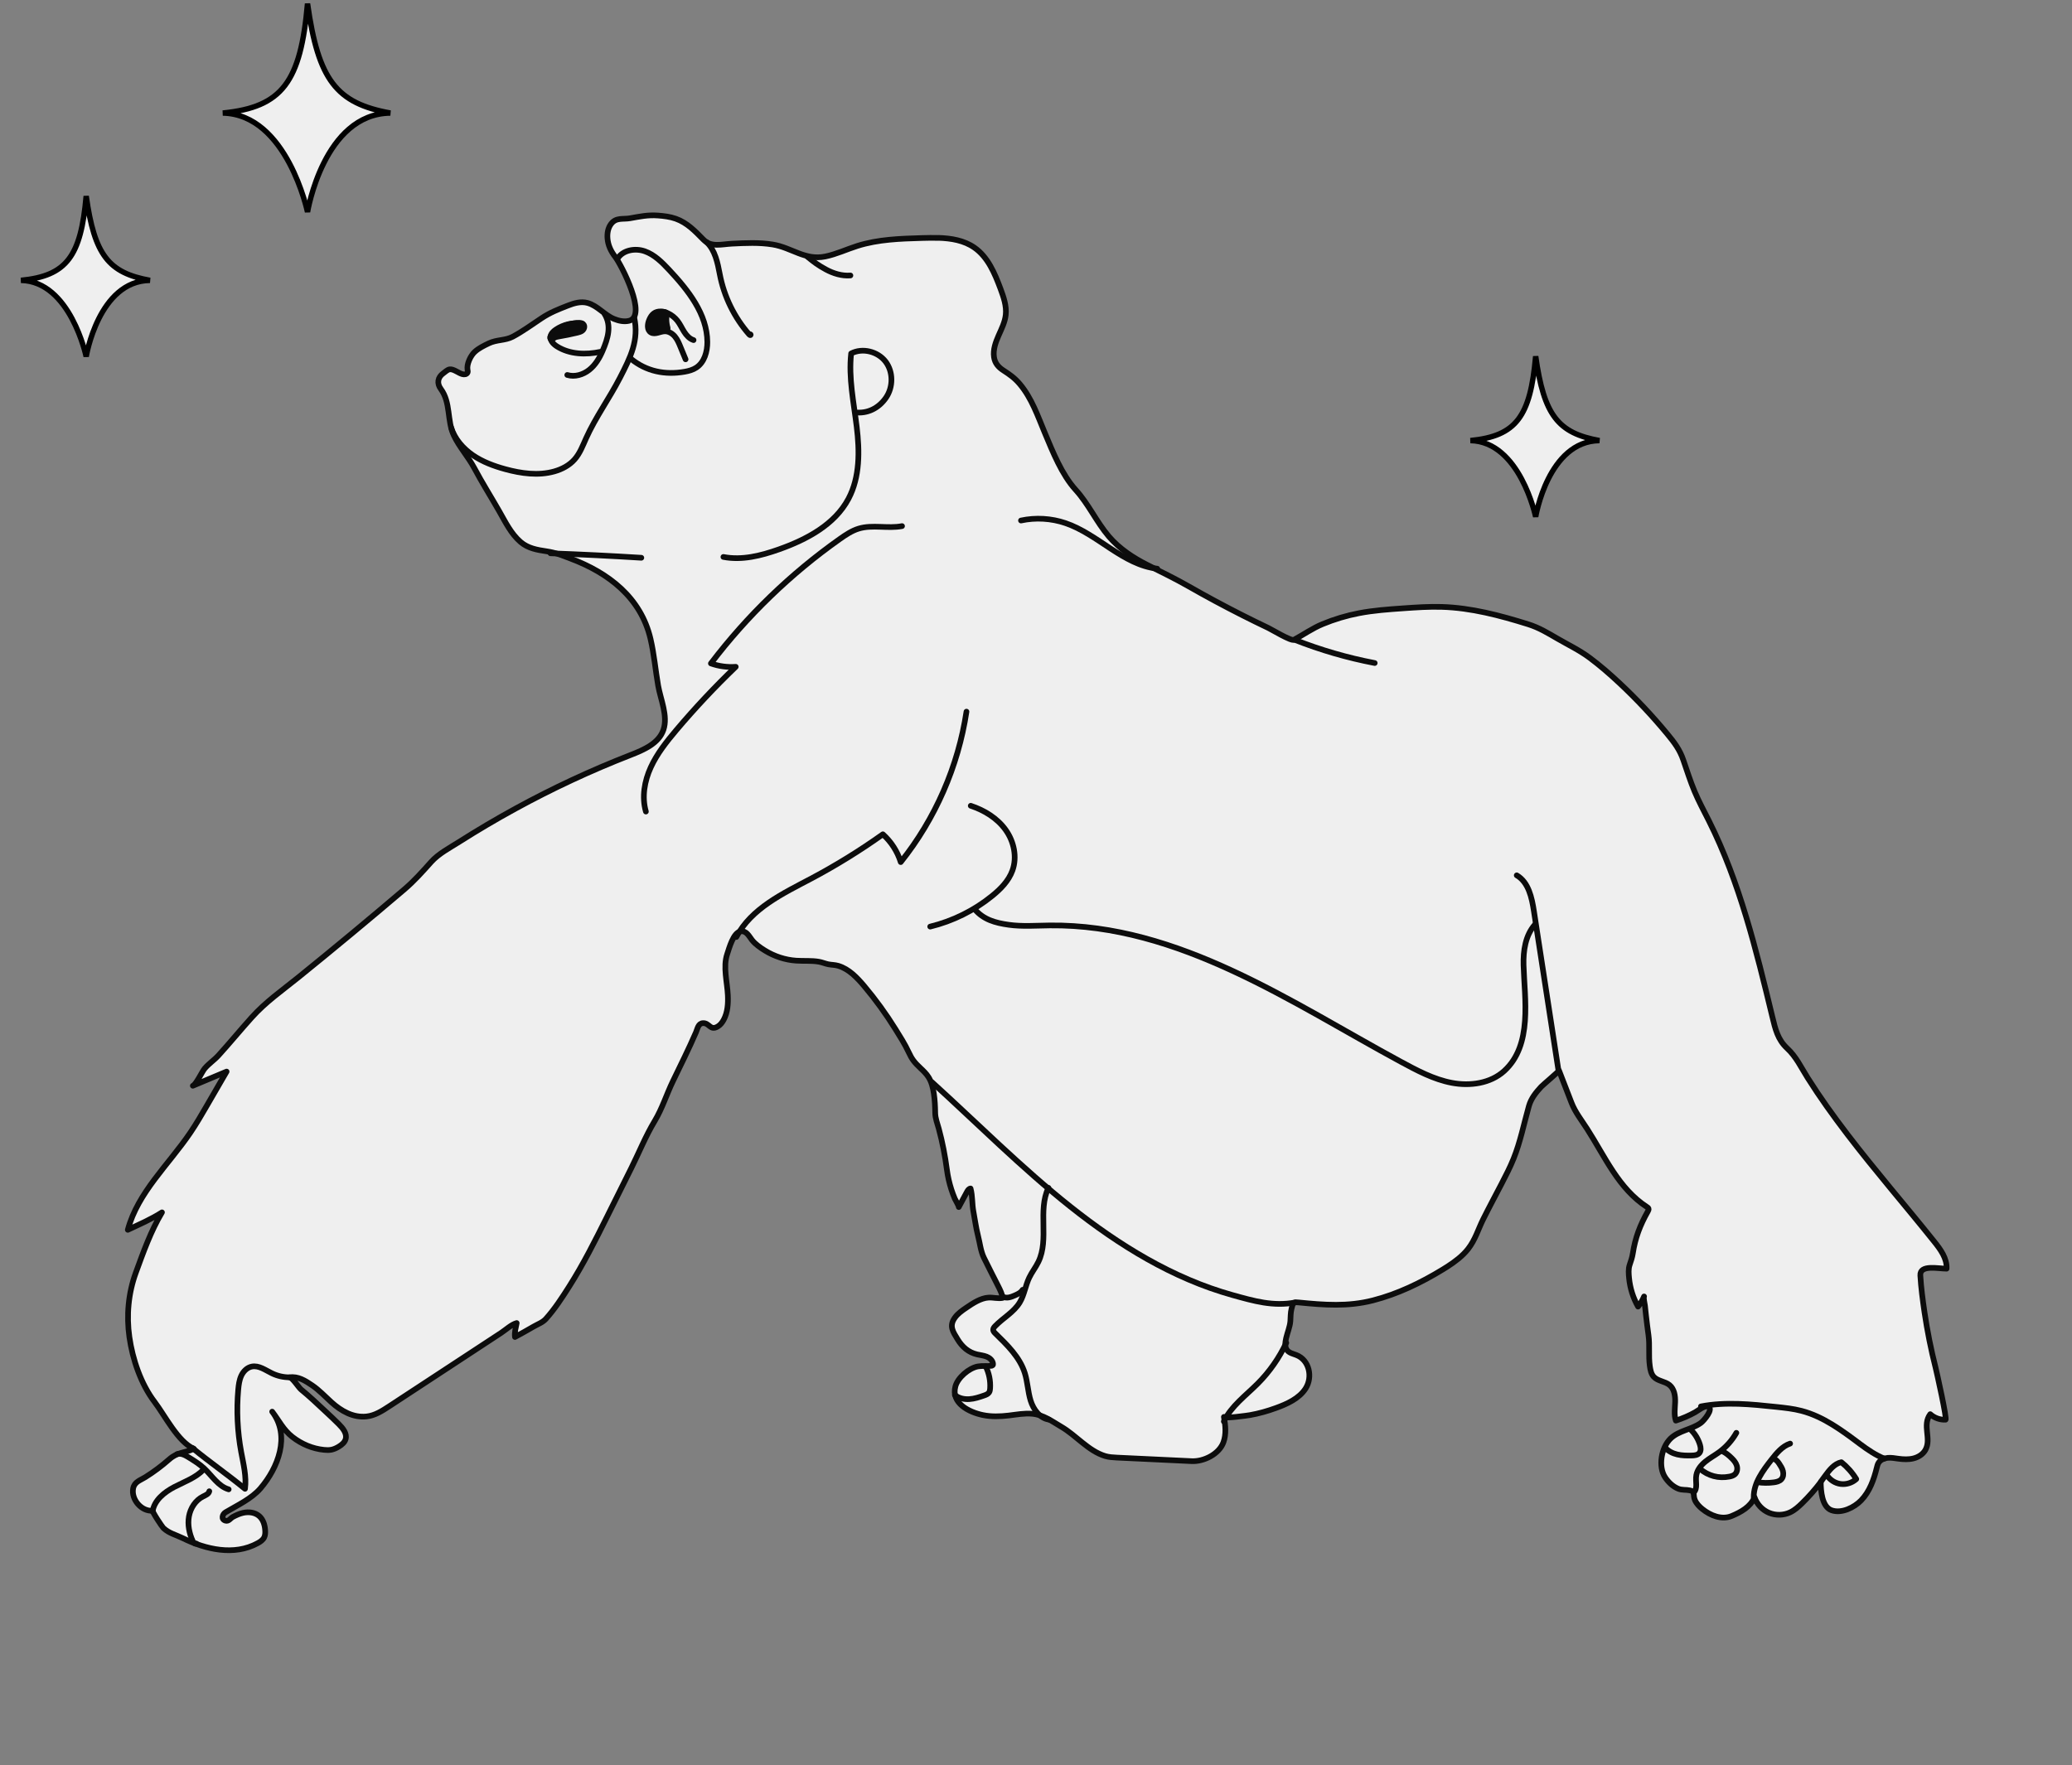 <svg width="575" height="490" viewBox="0 0 575 490" fill="none" xmlns="http://www.w3.org/2000/svg">
<rect x="0" y="0" width="575" height="490" fill="#808080" stroke="none"/>
<path d="M108.323 31.377C93.392 28.667 88.322 22.306 85.342 1C83.424 22.767 78.326 29.745 61.833 31.377C79.659 31.724 85.342 58.849 85.342 58.849C85.342 58.849 89.797 31.593 108.323 31.377Z" fill="#EFEFEF" stroke="black" stroke-width="1.5"/>
<path d="M41.619 77.817C30.119 75.729 26.214 70.83 23.919 54.421C22.442 71.185 18.516 76.56 5.813 77.817C19.543 78.084 23.919 98.975 23.919 98.975C23.919 98.975 27.351 77.983 41.619 77.817Z" fill="#EFEFEF" stroke="black" stroke-width="1.5"/>
<path d="M443.864 122.287C432.365 120.2 428.46 115.3 426.164 98.891C424.688 115.656 420.761 121.03 408.058 122.287C421.788 122.554 426.164 143.446 426.164 143.446C426.164 143.446 429.596 122.453 443.864 122.287Z" fill="#EFEFEF" stroke="black" stroke-width="1.5"/>
<g clip-path="url(#clip0_5644_45281)">
<path d="M260.424 66.039C258.916 65.989 257.395 66.026 255.912 66.064C249.854 66.24 243.701 66.428 237.919 68.257C234.94 69.2 232.081 70.57 229.02 71.192C223.358 72.349 219.732 68.722 214.409 67.861C210.688 67.258 206.892 67.447 203.128 67.635C200.206 67.78 197.377 68.716 195.203 66.504C192.909 64.172 190.697 61.822 187.523 60.703C185.927 60.144 184.236 59.943 182.552 59.817C179.756 59.61 177.506 60.112 174.81 60.584C172.899 60.917 170.976 60.301 169.581 62.142C168.732 63.255 168.475 64.732 168.582 66.127C168.72 68.069 169.537 69.753 170.712 71.274C172.434 73.499 179.812 87.834 174.527 89.053C173.169 89.367 171.743 89.066 170.454 88.544C167.739 87.457 165.854 84.842 163.013 84.076C161.203 83.585 159.287 84.151 157.546 84.836C154.837 85.898 152.688 86.734 150.287 88.324C147.673 90.046 145.046 91.988 142.281 93.459C140.194 94.564 137.862 94.225 135.625 95.306C134.261 95.966 132.873 96.632 131.754 97.65C130.598 98.7 129.473 101.057 129.743 102.621C129.787 102.873 129.856 103.137 129.768 103.382C129.674 103.639 129.422 103.809 129.158 103.878C128.593 104.023 128.008 103.778 127.487 103.52C126.758 103.156 125.639 102.401 124.784 102.515C124.194 102.59 123.527 103.237 122.999 103.621C121.453 104.739 121.189 106.417 122.333 107.963C125.142 111.772 124.005 116.73 125.941 120.859C127.424 124.027 129.938 126.767 131.603 129.89C133.778 133.975 136.197 137.802 138.491 141.812C140.238 144.866 141.803 148.147 144.474 150.441C146.554 152.219 149.074 152.634 151.689 153.024C154.303 153.413 156.025 154.168 158.331 155.035C168.883 159 177.839 165.863 180.522 177.314C181.521 181.587 181.892 185.968 182.64 190.285C183.306 194.119 185.412 198.681 184.117 202.546C182.854 206.33 178.656 208.14 174.935 209.585C163.988 213.846 153.323 218.823 143.022 224.461C137.718 227.364 132.508 230.437 127.405 233.68C124.778 235.345 121.711 236.942 119.669 239.223C117.255 241.919 115.012 244.464 112.228 246.84C102.512 255.117 92.689 263.274 82.766 271.3C78.203 274.989 73.747 278.062 69.832 282.43C66.721 285.892 63.748 289.512 60.625 292.95C59.425 294.27 57.979 295.187 56.81 296.57C56.037 297.487 54.466 300.963 53.517 301.365C56.641 300.052 59.764 298.744 62.887 297.431C61.059 300.579 59.236 303.734 57.407 306.883C55.937 309.422 54.46 311.961 52.813 314.393C46.774 323.298 38.258 330.965 35.468 341.354C38.692 339.827 41.953 338.444 44.951 336.508C41.853 341.687 39.716 347.701 37.667 353.32C35.606 358.982 35.059 365.16 35.908 371.118C36.781 377.277 39.088 384.12 42.896 389.123C45.775 392.9 49.382 400.196 53.806 402.126C51.148 403.389 49.388 402.918 46.912 405.098C44.857 406.908 42.657 408.555 40.332 410.007C38.912 410.893 37.29 411.295 36.945 413.161C36.379 416.203 39.301 419.622 42.425 419.308C42.023 419.346 44.983 423.795 45.347 424.134C46.95 425.618 48.785 425.995 50.658 426.912C57.03 430.036 64.974 431.952 71.554 428.307C72.245 427.924 72.936 427.459 73.295 426.761C73.603 426.164 73.634 425.467 73.59 424.794C73.502 423.324 73.056 421.79 71.95 420.816C70.743 419.754 68.965 419.559 67.4 419.924C66.426 420.15 65.521 420.571 64.641 421.036C63.95 421.407 63.453 422.35 62.573 422.086C61.241 421.69 61.744 420.263 62.598 419.754C65.822 417.837 69.813 416.002 72.283 413.118C77.147 407.443 80.666 398.556 75.532 391.819C77.411 394.283 78.611 396.866 81.15 398.845C83.689 400.825 86.725 402.107 89.917 402.427C90.609 402.497 91.319 402.522 91.998 402.383C92.727 402.233 93.405 401.906 94.04 401.516C94.857 401.013 95.662 400.354 95.919 399.436C96.359 397.89 95.14 396.407 94.002 395.269C91.721 392.994 89.308 390.851 86.976 388.645C85.864 387.596 84.67 386.622 83.501 385.629C82.879 385.101 81.094 382.298 80.34 382.298C82.671 381.933 84.714 383.215 86.662 384.548C88.61 385.88 90.225 387.627 91.979 389.211C94.656 391.631 97.987 393.56 101.732 393.158C104.033 392.913 106.069 391.605 108.004 390.336C113.937 386.446 119.87 382.549 125.802 378.659C128.737 376.736 131.666 374.813 134.601 372.884C136.103 371.897 137.599 370.917 139.101 369.93C140.351 369.107 141.973 367.586 143.387 367.234C143.135 368.554 142.758 369.716 142.909 371.099C144.631 370.181 146.328 369.226 148.012 368.246C149.2 367.548 150.557 367.102 151.481 366.077C153.913 363.375 155.968 360.214 157.917 357.147C161.876 350.919 165.188 344.314 168.475 337.715C168.575 337.514 168.67 337.319 168.77 337.118C170.913 332.838 173.044 328.546 175.174 324.26C177.305 319.974 179.196 315.285 181.679 311.163C183.753 307.725 184.965 303.785 186.725 300.133C188.893 295.646 191.175 291.071 193.148 286.508C193.582 285.503 193.751 284.057 195.077 283.988C196.887 283.888 197.051 286.169 199.156 284.937C199.879 284.516 200.413 283.825 200.815 283.089C201.934 281.028 202.091 278.59 201.984 276.246C201.821 272.607 200.608 268.352 201.796 264.839C202.336 263.243 203.486 258.825 205.541 258.51C207.156 258.265 207.866 259.88 208.683 260.911C209.62 262.093 211.002 263.048 212.278 263.834C214.886 265.442 217.884 266.435 220.951 266.643C223.05 266.787 225.18 266.58 227.267 266.944C228.172 267.101 229.008 267.485 229.888 267.655C230.767 267.824 231.723 267.799 232.64 268.076C235.581 268.962 237.819 271.318 239.805 273.669C242.985 277.44 245.888 281.449 248.49 285.641C249.778 287.715 251.142 289.845 252.166 292.064C253.046 293.968 253.769 294.911 255.365 296.4C256.214 297.192 257.056 298.003 257.678 298.983C258.539 300.347 258.916 301.956 259.155 303.546C259.425 305.337 259.501 307.115 259.526 308.925C259.551 310.446 260.123 311.81 260.525 313.293C261.549 317.076 262.272 320.835 262.781 324.7C263.02 326.535 263.435 328.351 264 330.117C264.283 330.997 264.61 331.87 264.968 332.719C265.094 333.014 266.175 334.837 266.068 335.032C266.828 333.618 267.595 332.203 268.356 330.789C268.576 330.381 268.877 329.916 269.342 329.884C269.92 332.015 269.726 334.183 270.134 336.295C270.543 338.406 270.825 340.732 271.391 342.925C271.919 344.955 272.126 347.224 273.044 349.103C274.345 351.774 275.715 354.419 277.053 357.072C277.562 358.09 278.084 359.127 278.248 360.252C276.972 360.509 275.652 360.094 274.351 360.164C272.158 360.283 269.958 361.754 268.198 362.948C267.03 363.74 265.842 364.557 265.012 365.7C263.278 368.082 264.497 369.691 265.76 371.771C267.023 373.851 268.739 375.372 271.158 375.938C272.045 376.145 272.962 376.221 273.811 376.56C274.659 376.899 275.438 377.578 275.57 378.477C275.595 378.647 275.589 378.841 275.47 378.961C275.369 379.061 275.218 379.086 275.08 379.105C273.848 379.25 272.591 379.049 271.372 379.269C268.89 379.728 265.773 382.38 265.125 384.837C263.906 389.475 268.909 391.964 272.723 392.762C275.086 393.258 277.531 393.177 279.932 392.894C282.094 392.636 284.268 392.215 286.436 392.41C289.591 392.693 291.917 394.496 294.543 396.03C298.66 398.43 302.028 402.735 306.685 404.143C307.754 404.464 308.879 404.52 309.991 404.577C316.898 404.904 323.804 405.237 330.705 405.563C334.036 405.721 338.297 403.64 339.51 400.341C340.327 398.104 340.088 395.628 339.648 393.283C339.748 393.805 346.228 392.894 346.875 392.781C349.339 392.347 351.752 391.662 354.096 390.807C357.113 389.714 360.544 388.193 362.329 385.377C364.359 382.172 363.328 377.49 359.752 376.108C358.86 375.762 357.835 375.555 357.226 374.819C356.459 373.895 356.654 372.532 356.924 371.369C357.276 369.854 357.967 368.258 358.087 366.712C358.181 365.493 358.112 364.443 358.426 363.205C358.828 361.603 358.854 361.364 360.475 361.521C367.507 362.219 374.031 362.728 381 360.943C387.876 359.183 394.349 356.047 400.382 352.364C400.816 352.1 401.243 351.837 401.67 351.56C403.776 350.19 405.856 348.65 407.415 346.652C409.413 344.088 410.186 341.26 411.581 338.45C413.228 335.138 414.987 331.877 416.691 328.59C417.872 326.302 419.06 324.015 420.021 321.627C421.926 316.901 422.9 311.898 424.282 307.015C424.886 304.891 426.187 303.282 427.682 301.654C428.11 301.189 432.704 297.299 432.647 297.148C433.797 300.121 434.954 303.093 436.104 306.072C437.134 308.737 438.932 310.98 440.478 313.394C445.449 321.143 449.163 329.891 457.05 335.019C457.22 335.132 457.402 335.251 457.478 335.446C457.572 335.704 457.434 335.987 457.295 336.232C455.133 340.047 453.782 343.604 453.135 347.84C452.953 349.008 452.607 350.014 452.236 351.108C451.847 352.264 451.972 353.577 452.085 354.784C452.356 357.549 453.204 360.252 454.58 362.665C455.259 361.81 455.825 360.861 456.246 359.849C456.026 360.384 456.428 361.766 456.485 362.357C456.579 363.274 456.673 364.192 456.78 365.11C456.987 366.945 457.22 368.773 457.471 370.602C457.867 373.481 457.434 376.258 457.842 379.181C457.993 380.237 458.2 381.355 458.923 382.141C460.048 383.36 462.009 383.379 463.297 384.422C464.636 385.509 464.925 387.439 464.868 389.167C464.812 390.895 464.516 392.674 465.057 394.314C466.911 393.711 468.721 392.944 470.424 391.989C471.247 391.53 473.007 390.047 474.019 390.418C475.678 391.027 472.78 394.396 471.995 394.955C470.713 395.879 469.192 396.407 467.709 396.972C466.226 397.538 464.736 398.179 463.599 399.279C461.016 401.774 460.079 407.072 462.116 410.101C463.008 411.421 464.227 412.608 465.723 413.218C466.772 413.645 467.891 413.444 468.947 413.671C470.575 414.022 469.739 414.978 470.355 416.373C470.795 417.372 471.58 418.177 472.422 418.855C474.653 420.653 477.796 421.947 480.561 420.785C483.087 419.716 485.802 418.265 486.896 415.587C487.549 417.504 489.051 419.119 490.918 419.899C492.784 420.678 494.984 420.628 496.813 419.754C498.057 419.157 499.107 418.214 500.093 417.246C501.966 415.418 503.701 413.444 505.278 411.364C505.278 413.721 505.58 418.252 508.282 419.201C511.072 420.175 514.579 418.422 516.477 416.455C518.828 414.022 520.009 410.698 520.82 407.411C520.933 406.946 521.046 406.468 521.291 406.06C521.807 405.199 522.831 404.753 523.83 404.652C524.829 404.552 525.829 404.753 526.828 404.885C528.204 405.073 529.625 405.142 530.976 404.809C532.327 404.476 533.609 403.684 534.3 402.478C536.098 399.342 533.339 395.646 535.658 392.523C536.802 393.56 538.366 394.125 539.906 394.056C540.403 394.056 537.461 380.871 537.153 379.646C535.865 374.562 534.834 369.415 534.068 364.23C533.571 360.849 533.112 357.43 532.911 354.017C532.729 350.906 537.983 352.157 540.195 352.138C540.352 349.304 538.511 346.79 536.732 344.572C528.782 334.629 520.43 325.008 512.694 314.889C508.804 309.799 505.064 304.589 501.646 299.172C499.798 296.243 498.484 293.333 495.939 290.964C493.325 288.526 492.665 285.628 491.829 282.166C487.354 263.632 482.792 244.911 474.257 227.861C472.894 225.133 471.423 222.45 470.248 219.634C469.06 216.8 468.136 213.846 467.131 210.942C466.138 208.077 464.699 206.154 462.744 203.784C458.609 198.769 454.147 194.018 449.402 189.575C446.781 187.124 444.066 184.761 441.194 182.612C438.347 180.487 435.274 179.023 432.226 177.263C429.486 175.68 427.142 174.222 424.044 173.254C416.251 170.815 408.263 168.697 400.099 168.452C396.574 168.346 393.042 168.591 389.522 168.836C385.375 169.125 381.208 169.414 377.123 170.2C373.673 170.859 370.285 171.877 367.036 173.222C364.208 174.391 361.77 176.132 359.086 177.584C358.301 178.011 352.927 174.75 351.978 174.303C349.508 173.128 347.057 171.921 344.619 170.69C339.629 168.163 334.702 165.511 329.85 162.74C326.105 160.603 322.208 158.711 318.387 156.801C314.566 154.89 310.613 152.301 307.716 148.901C304.266 144.848 302.11 139.92 298.509 135.961C294.663 131.738 292.155 125.422 289.962 120.187C287.995 115.486 286.311 110.527 283.03 106.625C281.585 104.909 280.196 103.941 278.461 102.822C277.072 101.93 276.079 100.805 275.841 99.096C275.551 97.066 276.28 95.036 277.104 93.163C277.927 91.29 278.889 89.418 279.102 87.381C279.366 84.899 278.505 82.454 277.638 80.116C276.035 75.837 274.156 71.343 270.404 68.729C267.52 66.718 263.994 66.139 260.418 66.02L260.424 66.039Z" fill="#EFEFEF" stroke="#0C0C0C" stroke-width="1.571" stroke-linecap="round" stroke-linejoin="round"/>
<path d="M432.478 297.041C430.209 282.329 427.947 267.623 425.678 252.911C425.1 249.146 424.195 244.885 420.908 242.962" stroke="#0C0C0C" stroke-width="1.571" stroke-linecap="round" stroke-linejoin="round"/>
<path d="M268.206 197.525C265.912 212.721 259.552 227.282 249.962 239.286C249.044 236.332 247.309 233.636 245.003 231.568C238.681 236.075 232.063 240.166 225.207 243.805C217.282 248.003 208.483 252.119 204.342 260.075" stroke="#0C0C0C" stroke-width="1.571" stroke-linecap="round" stroke-linejoin="round"/>
<path d="M269.393 223.656C273.17 224.901 276.734 227.088 279.059 230.318C281.384 233.548 282.315 237.891 280.957 241.63C279.92 244.49 277.695 246.752 275.332 248.669C270.324 252.735 264.403 255.664 258.138 257.191" stroke="#0C0C0C" stroke-width="1.571" stroke-linecap="round" stroke-linejoin="round"/>
<path d="M522.95 404.853C520.757 404.068 518.092 402.245 516.232 400.844C511.198 397.073 506.013 393.183 499.924 391.599C497.636 391.002 495.273 390.757 492.923 390.505C485.972 389.77 478.889 389.035 472.026 390.367" stroke="#0C0C0C" stroke-width="1.571" stroke-linecap="round" stroke-linejoin="round"/>
<path d="M356.949 372.727C354.995 376.893 352.317 380.727 349.075 383.989C345.725 387.357 341.684 390.261 339.629 394.54" stroke="#0C0C0C" stroke-width="1.571" stroke-linecap="round" stroke-linejoin="round"/>
<path d="M291.144 394.037C288.568 393.685 286.77 391.222 286.004 388.739C285.237 386.257 285.174 383.592 284.395 381.116C283.006 376.711 279.524 373.336 276.218 370.112C275.936 369.835 275.634 369.521 275.615 369.132C275.596 368.723 275.885 368.371 276.168 368.076C278.374 365.788 281.366 364.211 283 361.49C284.263 359.384 284.564 356.833 285.626 354.62C286.355 353.093 287.436 351.748 288.172 350.221C291.201 343.943 287.927 335.98 290.95 329.696" stroke="#0C0C0C" stroke-width="1.571" stroke-linecap="round" stroke-linejoin="round"/>
<path d="M425.942 256.65C423.315 259.635 422.687 263.89 422.8 267.868C423.064 277.257 425.376 290.059 417.42 297.274C413.605 300.73 407.943 301.522 402.884 300.554C397.825 299.593 393.206 297.11 388.674 294.659C358.49 278.332 327.041 256.468 291.326 256.864C287.524 256.908 283.703 257.216 279.939 256.688C276.174 256.16 272.893 255.249 270.455 252.333" stroke="#0C0C0C" stroke-width="1.571" stroke-linecap="round" stroke-linejoin="round"/>
<path d="M505.329 411.232L506.498 409.636C507.68 408.014 509.037 406.28 510.992 405.853C512.632 407.16 514.04 408.75 515.133 410.535C513.977 411.59 512.336 412.099 510.784 411.892C509.232 411.685 507.786 410.748 506.957 409.422" stroke="#0C0C0C" stroke-width="1.571" stroke-linecap="round" stroke-linejoin="round"/>
<path d="M496.775 400.687C494.588 401.416 493.042 403.313 491.616 405.13C489.19 408.222 486.645 411.647 486.676 415.581" stroke="#0C0C0C" stroke-width="1.571" stroke-linecap="round" stroke-linejoin="round"/>
<path d="M481.855 397.701C480.667 399.807 479.021 401.648 477.066 403.075C475.822 403.98 474.452 404.715 473.258 405.689C472.064 406.663 471.021 407.933 470.744 409.447C470.405 411.308 471.278 412.992 469.965 414.349" stroke="#0C0C0C" stroke-width="1.571" stroke-linecap="round" stroke-linejoin="round"/>
<path d="M469.035 396.671C470.323 397.852 471.279 399.392 471.769 401.064C471.989 401.805 472.089 402.679 471.612 403.282C471.122 403.904 470.223 403.986 469.431 403.998C468.105 404.03 466.76 404.011 465.465 403.709C464.171 403.408 462.92 402.779 462.065 401.761" stroke="#0C0C0C" stroke-width="1.571" stroke-linecap="round" stroke-linejoin="round"/>
<path d="M492.169 404.828C492.885 405.186 493.256 405.538 493.702 406.204C494.142 406.871 494.589 407.549 494.783 408.322C494.978 409.095 494.89 409.988 494.356 410.579C493.841 411.157 493.017 411.352 492.251 411.452C490.724 411.659 489.171 411.641 487.65 411.402" stroke="#0C0C0C" stroke-width="1.571" stroke-linecap="round" stroke-linejoin="round"/>
<path d="M477.796 402.704C478.965 403.282 479.681 403.86 480.605 404.778C481.202 405.369 481.755 406.047 481.988 406.858C482.22 407.669 482.082 408.624 481.466 409.196C481.051 409.579 480.486 409.743 479.933 409.849C476.947 410.428 474.05 409.667 471.75 407.688" stroke="#0C0C0C" stroke-width="1.571" stroke-linecap="round" stroke-linejoin="round"/>
<path d="M273.522 379.225C274.471 381.116 274.904 383.259 274.766 385.371C274.741 385.761 274.691 386.169 274.471 386.496C274.175 386.942 273.635 387.149 273.132 387.325C271.787 387.797 270.417 388.256 268.997 388.344C267.577 388.432 266.075 388.124 264.987 387.2" stroke="#0C0C0C" stroke-width="1.571" stroke-linecap="round" stroke-linejoin="round"/>
<path d="M321.14 157.844C311.638 156.794 304.712 148.266 295.662 145.193C291.716 143.854 287.411 143.603 283.332 144.477" stroke="#0C0C0C" stroke-width="1.571" stroke-linecap="round" stroke-linejoin="round"/>
<path d="M250.325 146.029C246.366 146.796 242.149 145.551 238.29 146.727C236.38 147.311 234.695 148.449 233.061 149.599C219.468 159.202 207.351 170.897 197.283 184.145C199.483 184.931 201.852 185.251 204.177 185.081C198.383 190.643 192.884 196.501 187.699 202.634C184.991 205.846 182.339 209.17 180.591 212.991C178.844 216.812 178.071 221.218 179.24 225.259" stroke="#0C0C0C" stroke-width="1.571" stroke-linecap="round" stroke-linejoin="round"/>
<path d="M200.752 154.589C205.905 155.588 211.216 154.237 216.162 152.483C223.842 149.762 231.641 145.633 235.462 138.437C238.661 132.417 238.56 125.208 237.743 118.446C236.92 111.677 235.455 104.884 236.203 98.109C239.358 96.469 243.6 97.543 245.756 100.372C247.911 103.2 247.893 107.423 245.888 110.358C243.883 113.293 240.728 114.901 237.203 114.443" stroke="#0C0C0C" stroke-width="1.571" stroke-linecap="round" stroke-linejoin="round"/>
<path d="M177.977 154.815C169.581 154.293 161.172 153.879 152.764 153.571" stroke="#0C0C0C" stroke-width="1.571" stroke-linecap="round" stroke-linejoin="round"/>
<path d="M176.01 88.16C177.343 94.445 174.992 99.114 172.057 104.827C169.122 110.54 165.289 115.781 162.649 121.638C161.725 123.687 160.927 125.855 159.431 127.54C157.973 129.186 155.944 130.248 153.826 130.845C149.401 132.096 144.656 131.43 140.219 130.223C137.046 129.356 133.91 128.193 131.195 126.333C128.48 124.466 126.205 121.846 125.212 118.71" stroke="#0C0C0C" stroke-width="1.571" stroke-linecap="round" stroke-linejoin="round"/>
<path d="M167.765 87.13C169.776 90.41 168.727 93.879 167.206 97.418C166.351 99.41 165.201 101.327 163.504 102.672C161.808 104.017 159.489 104.708 157.421 104.079" stroke="#0C0C0C" stroke-width="1.571" stroke-linecap="round" stroke-linejoin="round"/>
<path d="M171.354 71.808C172.837 69.388 176.274 68.798 178.952 69.747C181.629 70.696 183.715 72.795 185.657 74.869C190.955 80.525 196.247 87.161 196.291 94.916C196.303 97.6 195.493 100.529 193.262 102.018C192.294 102.665 191.137 102.98 189.994 103.181C184.557 104.13 179.366 103.093 175.099 99.592" stroke="#0C0C0C" stroke-width="1.571" stroke-linecap="round" stroke-linejoin="round"/>
<path d="M192.469 94.401C191.338 94.043 190.496 93.094 189.861 92.095C189.226 91.095 188.743 89.996 188.014 89.059C187.303 88.148 186.373 87.413 185.33 86.929C184.092 86.357 182.527 86.187 181.427 86.998C180.824 87.444 180.441 88.123 180.152 88.808C179.655 89.989 179.523 91.63 180.629 92.283C181.76 92.949 183.156 91.994 184.469 91.956C185.569 91.925 186.593 92.572 187.297 93.414C188.001 94.257 188.428 95.293 188.843 96.305C189.314 97.449 189.786 98.593 190.257 99.737" stroke="#0C0C0C" stroke-width="1.571" stroke-linecap="round" stroke-linejoin="round"/>
<path d="M196.089 67.221C198.439 69.414 199.149 72.952 199.746 76.113C200.915 82.285 203.769 88.129 207.916 92.843C208.011 92.95 208.143 93.063 208.268 93.006C208.394 92.95 208.256 92.698 208.18 92.811" stroke="#0C0C0C" stroke-width="1.571" stroke-linecap="round" stroke-linejoin="round"/>
<path d="M235.997 76.459C233.634 76.647 231.271 75.918 229.184 74.787C227.098 73.656 225.898 72.763 224.062 71.255" stroke="#0C0C0C" stroke-width="1.571" stroke-linecap="round" stroke-linejoin="round"/>
<path d="M185.211 90.775C185.281 91.039 185.343 91.366 185.136 91.554C185.035 91.648 184.897 91.674 184.759 91.699C183.904 91.856 183.05 92.013 182.189 92.17C181.912 92.22 181.635 92.27 181.353 92.245C180.806 92.195 180.297 91.824 180.077 91.322C179.838 90.769 179.945 90.134 180.108 89.556C180.303 88.883 180.58 88.217 181.045 87.695C181.786 86.859 182.955 86.476 184.074 86.545C185.155 86.614 185.042 87.092 184.96 87.941C184.872 88.883 184.973 89.87 185.199 90.787L185.211 90.775Z" fill="#0C0C0C" stroke="#0C0C0C" stroke-width="1.571" stroke-linecap="round" stroke-linejoin="round"/>
<path d="M166.633 97.65C162.573 98.517 158.093 98.373 154.579 96.161C153.593 95.539 152.612 94.546 152.776 93.396C152.895 92.579 153.561 91.956 154.24 91.491C156.364 90.04 159.054 89.443 161.593 89.851" stroke="#0C0C0C" stroke-width="1.571" stroke-linecap="round" stroke-linejoin="round"/>
<path d="M80.34 382.298C78.662 382.298 76.99 381.914 75.476 381.185C73.659 380.312 71.831 378.904 69.857 379.313C68.556 379.583 67.519 380.639 66.96 381.845C66.401 383.052 66.231 384.397 66.112 385.723C65.603 391.486 65.879 397.324 66.929 403.012C67.551 406.399 68.45 409.831 67.991 413.243C63.057 409.208 58.382 405.991 53.448 401.956" stroke="#0C0C0C" stroke-width="1.571" stroke-linecap="round" stroke-linejoin="round"/>
<path d="M58.08 413.922C57.916 414.682 57.055 415.015 56.358 415.361C54.252 416.404 52.851 418.591 52.436 420.898C52.022 423.204 52.518 425.617 53.492 427.748C53.674 428.144 54.058 428.609 54.454 428.427" stroke="#0C0C0C" stroke-width="1.571" stroke-linecap="round" stroke-linejoin="round"/>
<path d="M63.46 413.388C60.544 412.533 58.847 409.604 56.616 407.537C55.353 406.362 53.87 405.444 52.405 404.533C51.412 403.917 50.262 403.276 49.144 403.615" stroke="#0C0C0C" stroke-width="1.571" stroke-linecap="round" stroke-linejoin="round"/>
<path d="M56.477 407.92C54.284 410.189 51.179 411.27 48.383 412.728C45.586 414.186 42.802 416.417 42.337 419.54" stroke="#0C0C0C" stroke-width="1.571" stroke-linecap="round" stroke-linejoin="round"/>
<path d="M258.64 300.378C271.372 311.948 283.539 324.184 297.013 334.893C310.487 345.602 325.445 354.847 342.017 359.46C348.013 361.131 353.355 362.677 359.47 361.509" stroke="#0C0C0C" stroke-width="1.571" stroke-linecap="round" stroke-linejoin="round"/>
<path d="M381.497 184.032C373.905 182.586 366.452 180.418 359.269 177.578" stroke="#0C0C0C" stroke-width="1.571" stroke-linecap="round" stroke-linejoin="round"/>
<path d="M283.779 358.008C283.339 358.768 282.484 359.177 281.68 359.535C280.58 360.032 279.254 360.516 278.242 359.862" stroke="#0C0C0C" stroke-width="1.571" stroke-linecap="round" stroke-linejoin="round"/>
<path d="M161.5 91.856C161.104 92.114 160.639 92.233 160.18 92.346C158.483 92.755 156.78 93.1 155.058 93.389C154.593 93.465 154.109 93.553 153.738 93.842C153.518 94.018 153.298 94.275 153.022 94.231C152.777 94.188 152.632 93.898 152.67 93.647C152.708 93.396 152.871 93.188 153.035 93C154.461 91.359 156.466 90.241 158.603 89.845C159.395 89.7 160.689 89.449 161.475 89.732C162.487 90.096 162.279 91.341 161.5 91.856Z" fill="#0C0C0C" stroke="#0C0C0C" stroke-width="1.571" stroke-linecap="round" stroke-linejoin="round"/>
</g>
<defs>
<clipPath id="clip0_5644_45281">
<rect width="506.33" height="372.085" fill="white" transform="translate(34.67 58.987)"/>
</clipPath>
</defs>
</svg>

